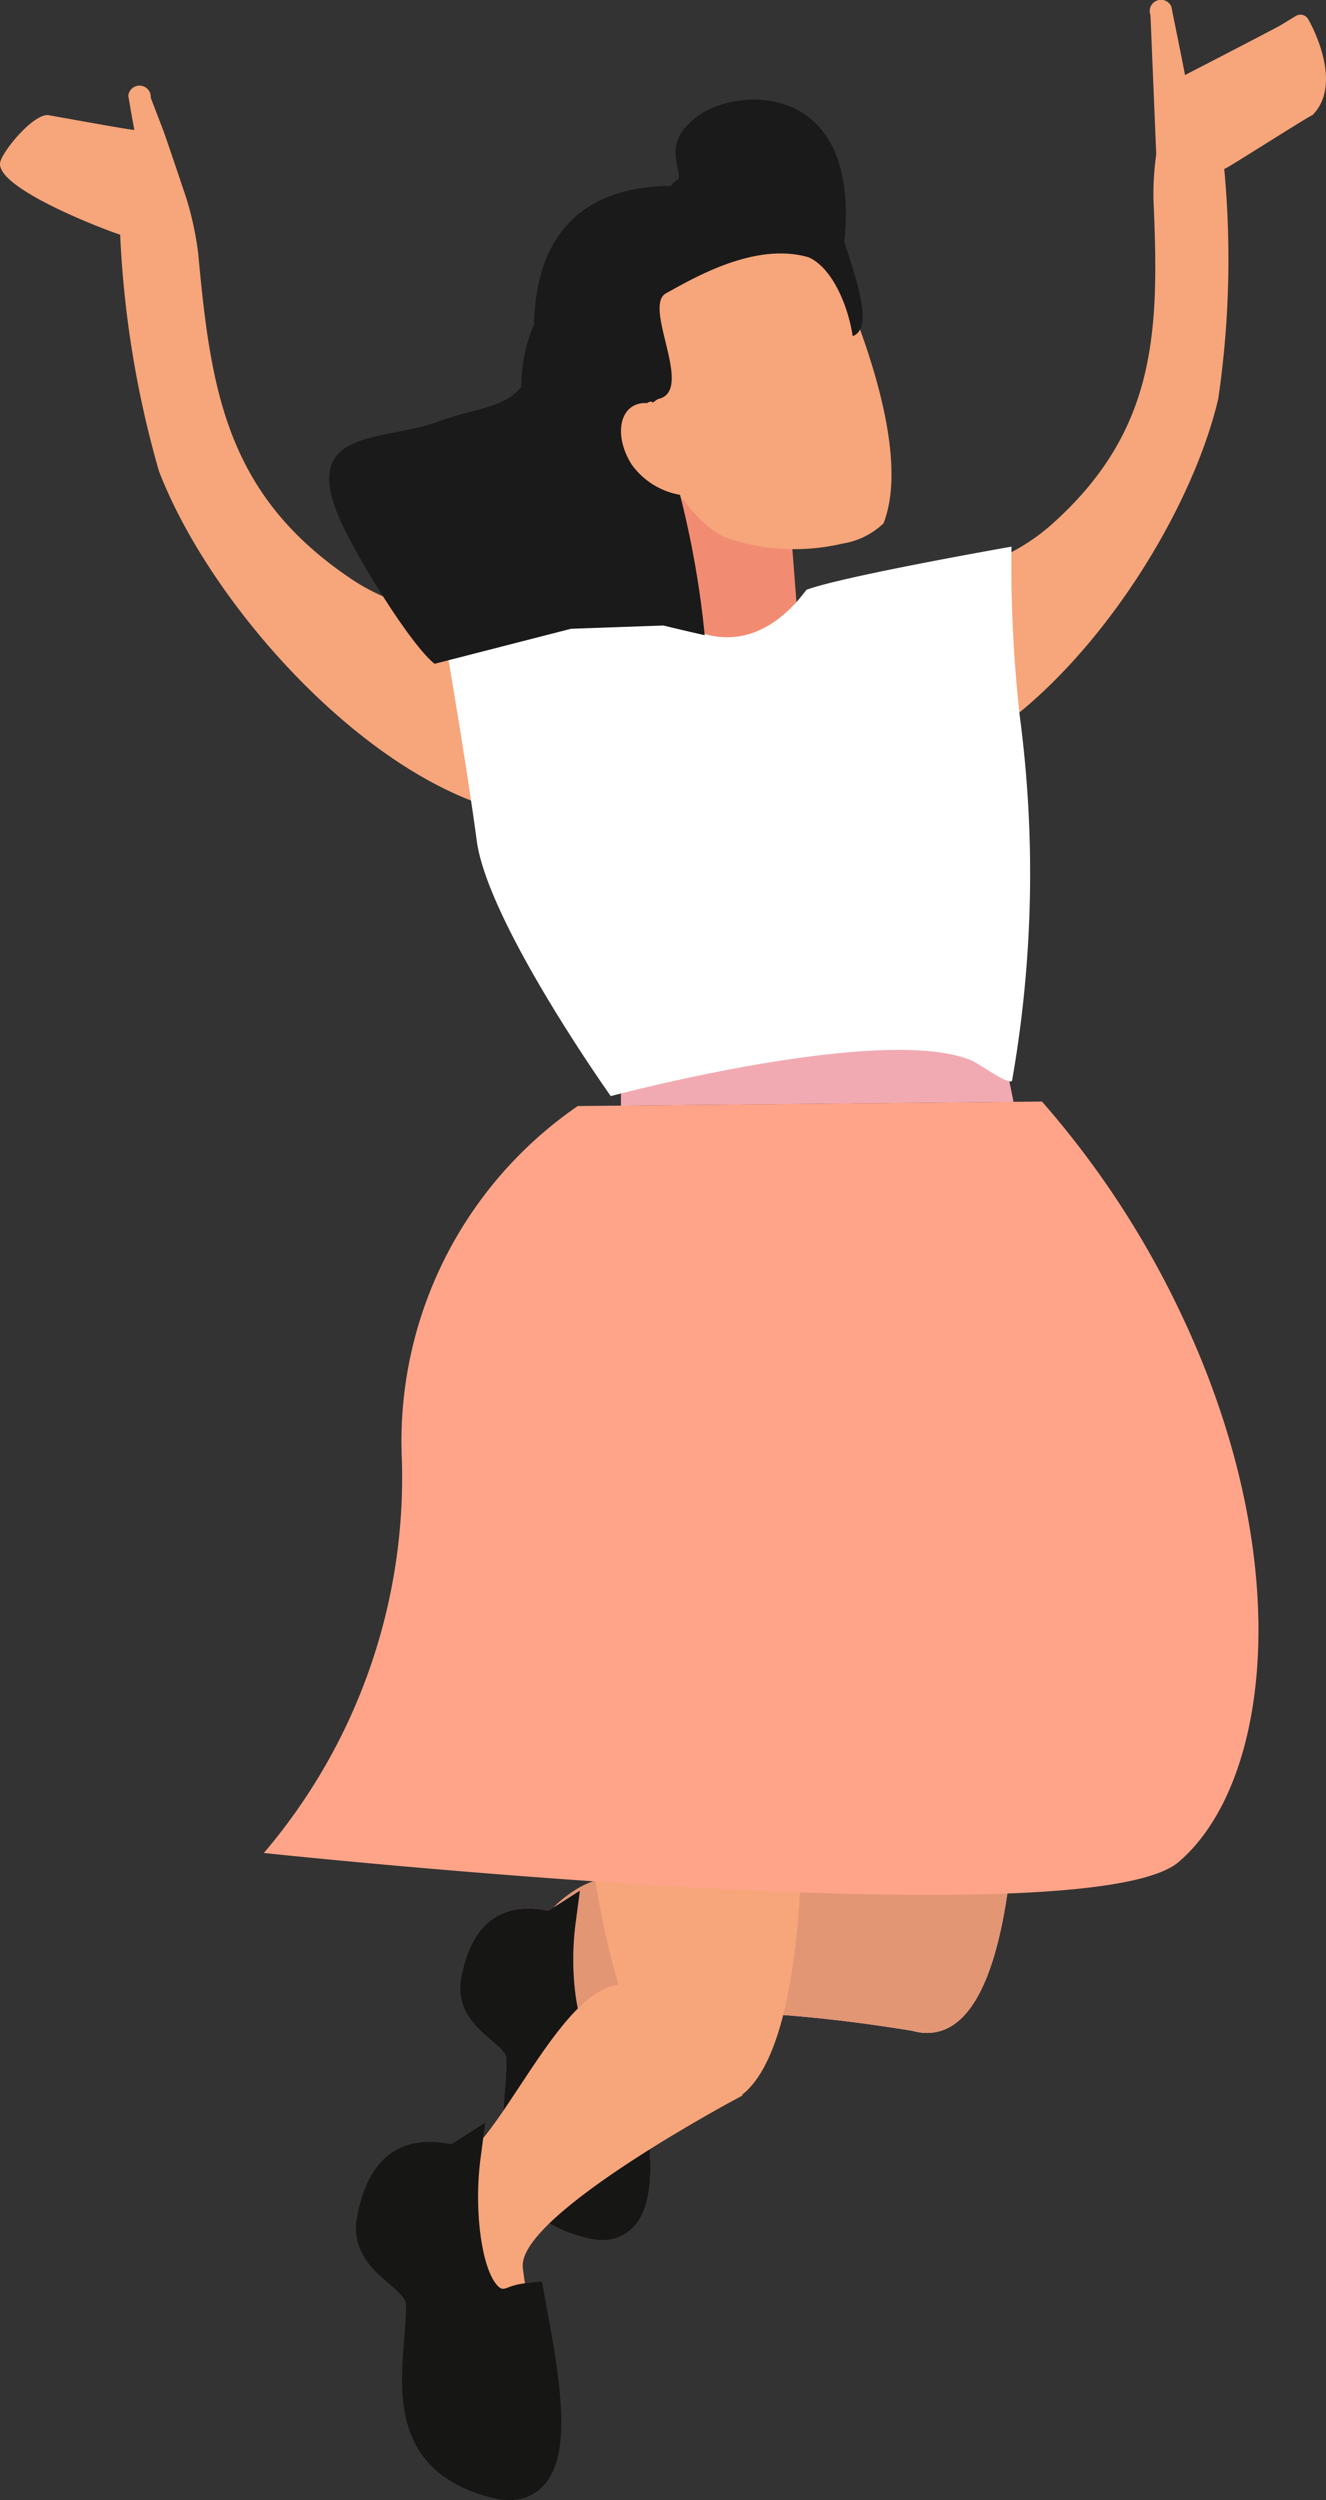 <svg xmlns="http://www.w3.org/2000/svg" xmlns:xlink="http://www.w3.org/1999/xlink" width="83.862" height="158.002" viewBox="0 0 83.862 158.002"><rect x="0" y="0" width="83.862" height="158.002" fill="#333333" stroke="none"/><defs><clipPath id="a"><rect width="83.862" height="158.002" fill="none"/></clipPath></defs><path d="M50.027,33.59l1.126,14.6-10.072-7.8-.364-14.156Z" fill="#f18c72"/><g clip-path="url(#a)"><path d="M43.261,31.558a3.862,3.862,0,0,1-4.07-3.158,3.329,3.329,0,0,1,1.791-4.353" fill="#f7a57a"/><path d="M64.166,104.084s1.662,24.742-5.687,24.393-8.342-24.393-8.342-24.393Z" fill="#f2aab2"/><path d="M58.479,128.477s-15.813-2.838-17.633,0,.386,13.2-4.027,9.75-2.52-9.119-3.151-11.013a6.7,6.7,0,0,1,1.617-6.937c2.166-1.887,4.1-2.2,5.97,0S54.629,115,57.232,118.741s1.247,9.736,1.247,9.736" fill="#f2aab2"/><path d="M35.285,120.276c2.166-1.887,4.1-2.2,5.97,0,1.21,1.43,6.448-1.19,10.7-2.212a89.588,89.588,0,0,1-1.819-13.98H64.166s1.662,24.742-5.687,24.392a3.378,3.378,0,0,1-.739-.125c-3.125-.516-15.309-2.346-16.894.125-1.819,2.835.385,13.2-4.027,9.75s-2.52-9.119-3.151-11.013a6.7,6.7,0,0,1,1.617-6.937" fill="#e29674"/><path d="M38.083,141.571a2.639,2.639,0,0,0,2.1-.953c1.518-1.83.945-5.724.1-10.251l-.291-1.584-.916.1a3.907,3.907,0,0,0-1.113.268.69.69,0,0,1-.247.062c-.043,0-.165,0-.357-.222-.911-1.034-1.351-4.417-.965-7.386l.278-2.114-1.8,1.152a.809.809,0,0,1-.229.114,5.644,5.644,0,0,0-1.219-.136c-2.27,0-3.7,1.455-4.252,4.325-.389,2.033.919,3.159,1.876,3.98.508.435.988.848.988,1.2,0,.647-.058,1.337-.113,2.044-.266,3.291-.628,7.8,5.148,9.267a4.136,4.136,0,0,0,1.011.135" fill="#c2507e"/><path d="M38.083,141.571a2.639,2.639,0,0,0,2.1-.953c1.518-1.83.945-5.724.1-10.251l-.291-1.584-.916.1a3.907,3.907,0,0,0-1.113.268.69.69,0,0,1-.247.062c-.043,0-.165,0-.357-.222-.911-1.034-1.351-4.417-.965-7.386l.278-2.114-1.8,1.152a.809.809,0,0,1-.229.114,5.644,5.644,0,0,0-1.219-.136c-2.27,0-3.7,1.455-4.252,4.325-.389,2.033.919,3.159,1.876,3.98.508.435.988.848.988,1.2,0,.647-.058,1.337-.113,2.044-.266,3.291-.628,7.8,5.148,9.267a4.136,4.136,0,0,0,1.011.135" fill="#161615"/><path d="M46.963,132.429s-14.207,7.5-13.9,10.854,3.744,14.909-1.684,13.535c-6.545-1.662-4.63-7.152-4.63-11.178,0-1.994-3.654-2.572-3.113-5.394s1.87-4.262,4.7-3.674,7.289-12.4,11.645-11.047,6.972,6.9,6.972,6.9" fill="#f7a57a"/><path d="M50.593,108.656s1.664,24.742-5.687,24.39-8.341-24.39-8.341-24.39Z" fill="#f7a57a"/><path d="M32.211,158a2.854,2.854,0,0,0,2.266-1.028c1.641-1.974,1.022-6.186.11-11.076l-.315-1.709-.99.106a4.212,4.212,0,0,0-1.2.291.764.764,0,0,1-.267.064c-.049,0-.179,0-.386-.238-.983-1.119-1.458-4.773-1.041-7.978l.3-2.285-1.94,1.244a1.012,1.012,0,0,1-.247.125,5.91,5.91,0,0,0-1.316-.15c-2.452,0-4,1.572-4.593,4.676-.421,2.194.992,3.412,2.026,4.3.547.473,1.065.916,1.065,1.3,0,.7-.059,1.445-.121,2.205-.285,3.557-.676,8.428,5.561,10.012a4.438,4.438,0,0,0,1.092.145" fill="#161615"/><path d="M62.115,66.945c-4.986-2.079-18.552.994-22.842,2.052v.879L64.1,69.635c-.164-.825-.338-1.642-.516-2.433a3.073,3.073,0,0,1-1.468-.257" fill="#f2aab2"/><path d="M82.729,1.2a.564.564,0,0,0-.78-.187s-.365.219-.906.553c-.269.17-6.1,3.178-6.1,3.178,0-.081-.863-4.328-.863-4.328a.713.713,0,0,0-1.319.541l.364,8.793a18.64,18.64,0,0,0-.177,2.818c.36,8.221.3,14.594-6.464,20.6a12.63,12.63,0,0,1-3.72,2.277A64.946,64.946,0,0,0,63.349,45.9c6.478-4.734,12.072-13.789,13.7-20.7a61.1,61.1,0,0,0,.377-14.528l.081-.03c.213-.074,5.266-3.3,5.5-3.369,2-2-.119-5.813-.279-6.071" fill="#f7a57a"/><path d="M22.207,36.582c-7.913-5.309-8.878-11.947-9.672-20.575a20.4,20.4,0,0,0-.752-3.486S10.458,8.568,10.32,8.229c-.066-.174-.786-2.051-.786-2.051a.713.713,0,0,0-1.42-.129S8.442,8,8.5,8.206c.028.072-5.412-.934-5.491-.934-1,0-2.89,2.347-3,3C-.283,12,7.452,14.824,7.6,14.827a64.272,64.272,0,0,0,2.45,14.94c3.241,8.446,12.993,19.36,21.922,21.516.151.036.294.058.435.078-.838-5.482-1.993-12.11-1.993-12.11-3.059-.6-5.509-.863-8.21-2.669" fill="#f7a57a"/><path d="M63.967,34.548s-10.632,1.861-12.959,2.725c-.162.157-2,3-5,3s-5.084-2.665-5-3c-.567-.125-13.2.752-13.2.752l-.066.017s1.09,6.257,1.881,11.433c.2,1.326.386,2.583.527,3.644.689,5.206,8.478,16.154,8.478,16.154s.462-.124,1.25-.317c4.05-1,16.857-3.9,21.564-1.937.5.209,2.486,1.67,2.569,1.254a75.705,75.705,0,0,0,.484-23.013,86.592,86.592,0,0,1-.525-10.712" fill="#fff"/><path d="M36.54,69.9A25.712,25.712,0,0,0,25.415,92.234a36.575,36.575,0,0,1-8.728,24.871s52.007,5.559,57.856.569,7.555-19.292,0-34.958a57.786,57.786,0,0,0-8.645-13.1l-1.8.017-24.826.241Z" fill="#ffa489"/><path d="M53.255,34.359a4.862,4.862,0,0,0,2.62-1.282c2.284-5.8-3.9-17.935-3.9-17.935l-6.06-2.069L40.1,18.929l.826,7.653c.389,2.482,2.6,6.248,4.887,7.367a13.293,13.293,0,0,0,7.444.41" fill="#f7a57a"/><path d="M41.957,39.531c.982.24,1.841.441,2.611.611a59.419,59.419,0,0,0-1.56-8.869,4.769,4.769,0,0,1-3.042-1.893c-.928-1.433-.922-3.08.02-3.685a1.484,1.484,0,0,1,.966-.21l-.009-.042c.658-.22-.05.275.658-.22,2.389-.475-1-5.86.525-6.689,1.776-.977,5.639-3.261,9.013-2.273,1.418.625,2.459,2.867,2.79,4.982a.789.789,0,0,0,.321-.212c.805-.836-.143-3.517-.848-5.758h0c1.04-10.285-6.9-9.8-9.355-7.878-2.041,1.6-1.11,2.785-1.111,3.9a1.832,1.832,0,0,0-.518.45c-6.938.086-8.554,4.655-8.644,8.759a9.819,9.819,0,0,0-.8,3.932c-1.052,1.355-3.009,1.375-5.23,2.2-3.467,1.3-8.74.355-6.3,6.073.954,2.238,4.486,8.02,6.043,9.243l8.625-2.214Z" fill="#1a1a1a"/></g></svg>
